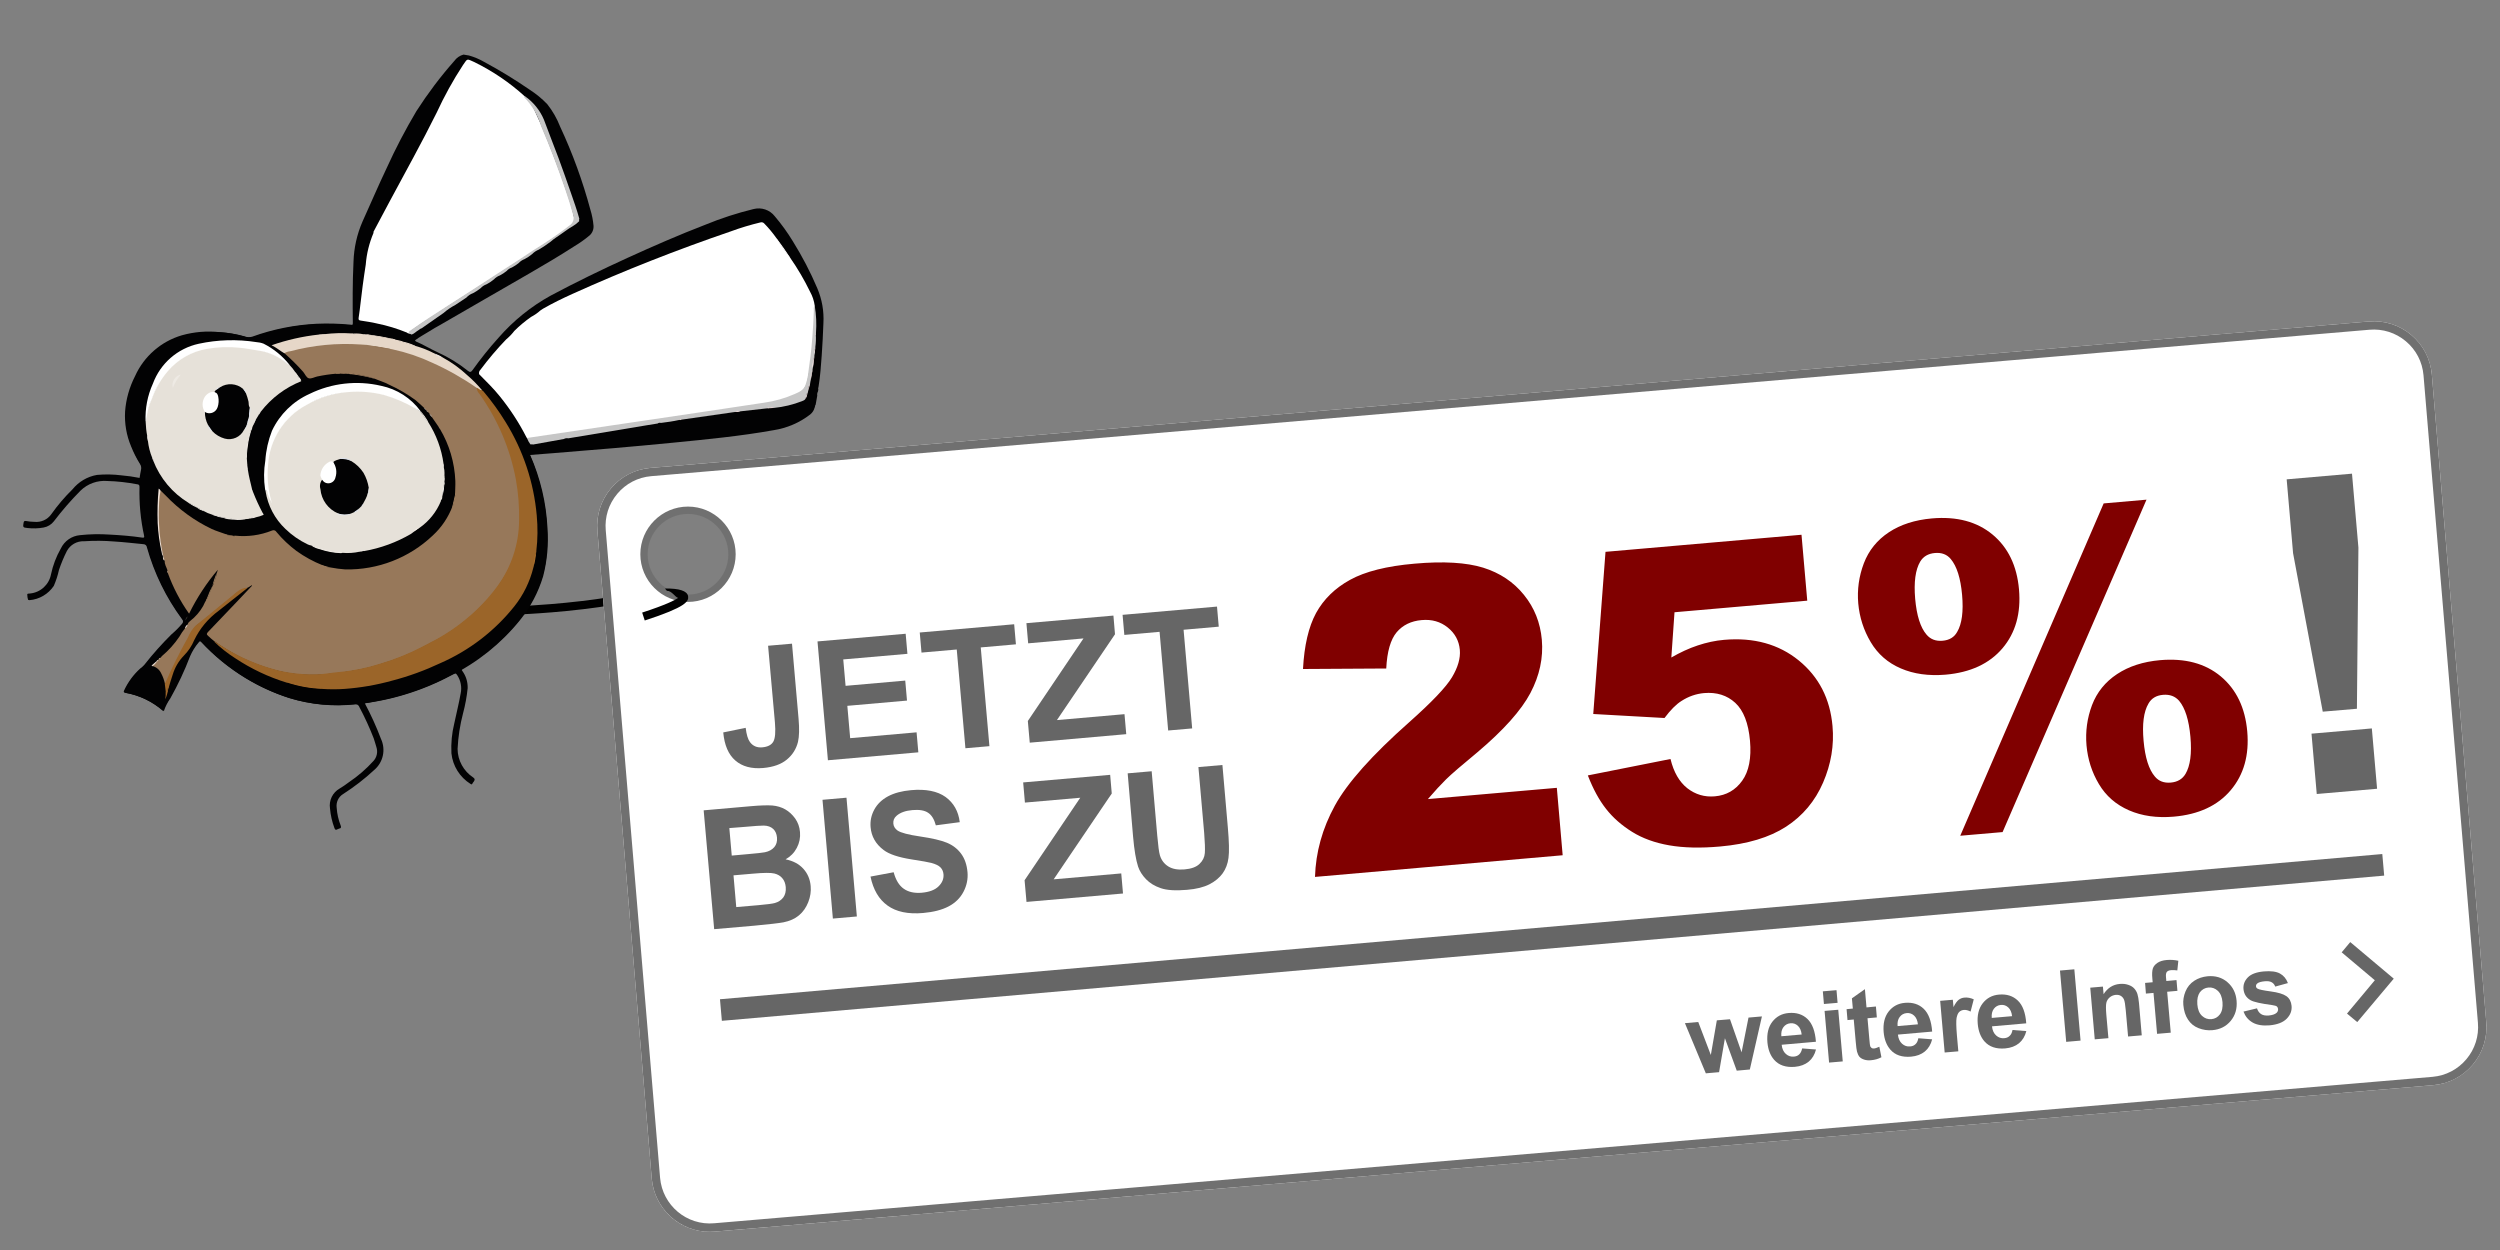 <?xml version="1.0" encoding="utf-8"?>
<!-- Generator: Adobe Illustrator 25.4.1, SVG Export Plug-In . SVG Version: 6.00 Build 0)  -->
<svg version="1.1" id="Ebene_1" xmlns="http://www.w3.org/2000/svg" xmlns:xlink="http://www.w3.org/1999/xlink" x="0px" y="0px"
	 viewBox="0 0 300 150" style="enable-background:new 0 0 300 150;" xml:space="preserve">
<rect x="0" y="0" width="300" height="150" fill="#808080" stroke="none"/>
<g>
	<path d="M62.51,73.72c0.01,0,6-0.23,11.63-1.22c1.13-0.2,2.25-0.43,3.3-0.69l-0.24-0.97c-1.02,0.26-2.12,0.48-3.23,0.68
		c-2.77,0.49-5.65,0.79-7.83,0.97c-1.09,0.09-2.01,0.15-2.65,0.19c-0.64,0.04-1.01,0.05-1.01,0.05L62.51,73.72L62.51,73.72z"/>
	<path style="fill:#FFFFFF;" d="M298.35,122.64l-6.53-77.7c-0.34-3.85-3.73-6.7-7.58-6.36L78.05,56.15
		c-3.85,0.34-6.7,3.73-6.36,7.58l6.52,77.7c0.34,3.85,3.73,6.7,7.58,6.36l206.19-17.57C295.84,129.88,298.69,126.49,298.35,122.64z
		 M82.58,71.89c-2.97,0-5.38-2.41-5.38-5.38c0-2.97,2.41-5.38,5.38-5.38s5.38,2.41,5.38,5.38C87.96,69.48,85.55,71.89,82.58,71.89z"
		/>
	<path style="fill:#707070;" d="M85.18,147.82c-3.59,0-6.65-2.75-6.97-6.39l-6.52-77.7c-0.16-1.86,0.41-3.68,1.61-5.11
		c1.2-1.43,2.89-2.31,4.75-2.47l206.19-17.57c1.86-0.16,3.68,0.41,5.11,1.61c1.43,1.2,2.31,2.89,2.47,4.75l6.53,77.7
		c0.16,1.86-0.41,3.68-1.61,5.11c-1.2,1.43-2.89,2.31-4.75,2.47L85.8,147.79C85.59,147.81,85.38,147.82,85.18,147.82z M78.14,57.14
		c-1.6,0.14-3.04,0.89-4.07,2.12c-1.03,1.23-1.52,2.78-1.38,4.38l6.52,77.7c0.29,3.3,3.2,5.75,6.5,5.45l206.19-17.57
		c1.6-0.14,3.04-0.89,4.07-2.12c1.03-1.23,1.52-2.78,1.38-4.38l-6.53-77.7c-0.14-1.6-0.89-3.04-2.12-4.07
		c-1.23-1.03-2.78-1.52-4.38-1.38L78.14,57.14z"/>
	<polygon style="fill:#666666;" points="204.7,128.8 202.19,122.78 203.79,122.64 205.3,126.6 206.02,122.44 207.6,122.31 
		208.99,126.28 209.82,122.11 211.43,121.97 209.98,128.34 208.41,128.48 206.99,124.59 206.29,128.66 	"/>
	<path style="fill:#666666;" d="M216.26,125.81l1.66,0.13c-0.16,0.62-0.45,1.1-0.88,1.46c-0.43,0.35-0.98,0.56-1.66,0.62
		c-1.08,0.09-1.91-0.19-2.49-0.85c-0.46-0.53-0.72-1.22-0.8-2.08c-0.09-1.03,0.11-1.86,0.59-2.48c0.49-0.63,1.14-0.98,1.96-1.05
		c0.92-0.08,1.68,0.16,2.26,0.72s0.92,1.47,1.01,2.73l-4.11,0.36c0.05,0.49,0.22,0.85,0.5,1.1c0.28,0.25,0.6,0.36,0.98,0.32
		c0.26-0.02,0.47-0.11,0.63-0.27C216.08,126.36,216.19,126.13,216.26,125.81z M216.2,124.14c-0.05-0.47-0.21-0.82-0.46-1.05
		c-0.25-0.23-0.55-0.33-0.88-0.3c-0.36,0.03-0.64,0.19-0.85,0.47s-0.29,0.64-0.25,1.09L216.2,124.14z"/>
	<path style="fill:#666666;" d="M218.87,120.48l-0.13-1.52l1.64-0.14l0.13,1.52L218.87,120.48z M219.49,127.51l-0.54-6.2l1.64-0.14
		l0.54,6.2L219.49,127.51z"/>
	<path style="fill:#666666;" d="M225.11,120.78l0.11,1.31l-1.12,0.1l0.22,2.5c0.04,0.5,0.08,0.8,0.11,0.88l0.16,0.19
		c0.08,0.05,0.18,0.07,0.29,0.06c0.15-0.01,0.37-0.09,0.64-0.21l0.25,1.26c-0.37,0.2-0.79,0.32-1.27,0.36
		c-0.3,0.03-0.57,0-0.81-0.08s-0.43-0.19-0.56-0.34c-0.12-0.15-0.22-0.36-0.29-0.62c-0.05-0.19-0.1-0.57-0.15-1.15l-0.24-2.7
		l-0.75,0.07l-0.11-1.31l0.75-0.07l-0.11-1.23l1.56-1.1l0.19,2.19L225.11,120.78z"/>
	<path style="fill:#666666;" d="M230.2,124.59l1.66,0.13c-0.16,0.62-0.45,1.1-0.88,1.46c-0.43,0.35-0.98,0.56-1.66,0.62
		c-1.08,0.09-1.91-0.19-2.48-0.85c-0.46-0.53-0.72-1.22-0.8-2.08c-0.09-1.03,0.11-1.86,0.59-2.48c0.49-0.63,1.14-0.98,1.96-1.05
		c0.92-0.08,1.68,0.16,2.26,0.72s0.92,1.47,1.01,2.73l-4.11,0.36c0.05,0.48,0.22,0.85,0.5,1.1s0.6,0.36,0.98,0.32
		c0.26-0.02,0.47-0.11,0.63-0.27C230.03,125.15,230.14,124.91,230.2,124.59z M230.15,122.92c-0.05-0.47-0.21-0.82-0.46-1.05
		s-0.55-0.33-0.88-0.3c-0.36,0.03-0.64,0.19-0.85,0.47s-0.29,0.64-0.25,1.09L230.15,122.92z"/>
	<path style="fill:#666666;" d="M235,126.16l-1.64,0.14l-0.54-6.2l1.52-0.13l0.08,0.88c0.22-0.44,0.43-0.73,0.63-0.88
		c0.2-0.15,0.43-0.24,0.69-0.26c0.37-0.03,0.74,0.04,1.11,0.21l-0.38,1.47c-0.29-0.15-0.56-0.22-0.79-0.2
		c-0.23,0.02-0.42,0.1-0.57,0.24c-0.15,0.14-0.25,0.38-0.32,0.72c-0.06,0.34-0.05,1.04,0.04,2.09L235,126.16z"/>
	<path style="fill:#666666;" d="M241.5,123.6l1.66,0.13c-0.16,0.62-0.45,1.1-0.88,1.46c-0.43,0.35-0.98,0.56-1.66,0.62
		c-1.08,0.09-1.91-0.19-2.49-0.85c-0.46-0.53-0.72-1.22-0.8-2.08c-0.09-1.03,0.11-1.86,0.59-2.48c0.49-0.63,1.14-0.98,1.96-1.05
		c0.92-0.08,1.68,0.16,2.26,0.72c0.59,0.56,0.92,1.47,1.01,2.73l-4.11,0.36c0.05,0.49,0.22,0.85,0.5,1.1
		c0.28,0.25,0.6,0.36,0.98,0.32c0.26-0.02,0.47-0.11,0.63-0.27C241.33,124.16,241.44,123.92,241.5,123.6z M241.45,121.94
		c-0.05-0.47-0.21-0.82-0.46-1.05s-0.55-0.33-0.88-0.3c-0.36,0.03-0.64,0.19-0.85,0.47s-0.29,0.64-0.25,1.09L241.45,121.94z"/>
	
		<rect x="247.63" y="116.37" transform="matrix(0.996 -0.087 0.087 0.996 -9.567 22.106)" style="fill:#666666;" width="1.73" height="8.59"/>
	<path style="fill:#666666;" d="M257.01,124.24l-1.64,0.14l-0.28-3.16c-0.06-0.67-0.13-1.1-0.22-1.29
		c-0.09-0.19-0.21-0.33-0.38-0.43c-0.17-0.1-0.36-0.13-0.58-0.12c-0.28,0.03-0.53,0.12-0.74,0.3c-0.21,0.18-0.35,0.39-0.41,0.66
		s-0.06,0.74,0,1.43l0.25,2.81l-1.64,0.14l-0.54-6.2l1.52-0.13l0.08,0.91c0.48-0.75,1.13-1.16,1.95-1.23c0.36-0.03,0.7,0,1.01,0.11
		c0.31,0.1,0.55,0.25,0.72,0.44c0.17,0.19,0.3,0.41,0.38,0.66c0.08,0.25,0.14,0.62,0.19,1.1L257.01,124.24z"/>
	<path style="fill:#666666;" d="M257.41,117.95l0.91-0.08l-0.04-0.47c-0.05-0.52-0.02-0.91,0.06-1.18c0.09-0.27,0.28-0.49,0.56-0.68
		s0.65-0.3,1.11-0.34c0.47-0.04,0.93-0.01,1.39,0.09l-0.12,1.16c-0.27-0.04-0.52-0.05-0.76-0.03c-0.24,0.02-0.4,0.09-0.5,0.21
		s-0.13,0.34-0.1,0.65l0.04,0.44l1.22-0.11l0.11,1.29l-1.23,0.11l0.43,4.91l-1.64,0.14l-0.43-4.91l-0.91,0.08L257.41,117.95z"/>
	<path style="fill:#666666;" d="M262,120.59c-0.05-0.54,0.04-1.08,0.26-1.62c0.22-0.53,0.57-0.96,1.04-1.27
		c0.47-0.31,1.01-0.49,1.61-0.55c0.94-0.08,1.73,0.15,2.38,0.71c0.65,0.56,1.02,1.3,1.1,2.23c0.08,0.94-0.15,1.74-0.7,2.41
		s-1.29,1.04-2.2,1.12c-0.57,0.05-1.12-0.03-1.66-0.24c-0.54-0.21-0.96-0.55-1.27-1.03C262.25,121.89,262.06,121.3,262,120.59z
		 M263.68,120.53c0.05,0.62,0.24,1.07,0.56,1.37c0.32,0.3,0.69,0.43,1.12,0.4c0.43-0.04,0.77-0.23,1.03-0.58
		c0.26-0.35,0.36-0.84,0.31-1.46c-0.05-0.61-0.24-1.06-0.56-1.36c-0.32-0.3-0.69-0.43-1.12-0.4c-0.43,0.04-0.77,0.23-1.04,0.58
		C263.74,119.43,263.63,119.91,263.68,120.53z"/>
	<path style="fill:#666666;" d="M269.22,121.39l1.62-0.39c0.1,0.31,0.26,0.54,0.49,0.69c0.23,0.15,0.54,0.2,0.92,0.17
		c0.42-0.04,0.74-0.14,0.94-0.32c0.13-0.12,0.19-0.27,0.18-0.46c-0.01-0.12-0.06-0.22-0.14-0.3c-0.09-0.07-0.28-0.13-0.57-0.17
		c-1.35-0.18-2.21-0.37-2.58-0.58c-0.52-0.29-0.8-0.74-0.86-1.33c-0.05-0.54,0.13-1.01,0.52-1.41c0.39-0.4,1.03-0.64,1.92-0.72
		c0.85-0.07,1.49,0.01,1.93,0.25c0.44,0.24,0.76,0.62,0.96,1.15l-1.52,0.42c-0.09-0.24-0.23-0.41-0.43-0.52
		c-0.2-0.11-0.46-0.15-0.81-0.12c-0.43,0.04-0.74,0.12-0.91,0.26c-0.12,0.1-0.17,0.21-0.16,0.35c0.01,0.12,0.07,0.21,0.19,0.28
		c0.16,0.1,0.68,0.21,1.57,0.33c0.89,0.12,1.52,0.31,1.89,0.57c0.37,0.26,0.57,0.65,0.62,1.17c0.05,0.57-0.14,1.08-0.58,1.53
		c-0.44,0.45-1.12,0.71-2.05,0.8c-0.84,0.07-1.53-0.04-2.05-0.34C269.79,122.4,269.43,121.96,269.22,121.39z"/>
	<polygon style="fill:#666666;" points="281.64,121.63 284.98,117.63 281,114.28 282.03,113.05 287.25,117.44 282.87,122.65 	"/>
	<path style="fill:#707070;" d="M82.56,72.23c-3.15,0-5.72-2.57-5.72-5.72c0-3.15,2.57-5.72,5.72-5.72c3.15,0,5.72,2.57,5.72,5.72
		C88.28,69.66,85.71,72.23,82.56,72.23z M82.56,61.67c-2.67,0-4.84,2.17-4.84,4.84c0,2.67,2.17,4.84,4.84,4.84s4.84-2.17,4.84-4.84
		C87.4,63.84,85.22,61.67,82.56,61.67z"/>
	<path style="fill:#020203;" d="M63.24,73.42c-0.15-0.13-0.05-0.19,0.01-0.3c0.6-0.96,1.12-1.97,1.53-3.02
		c0.48-1.29,0.76-2.64,0.84-4.02c0.12-1.92,0.01-3.85-0.33-5.75c-0.35-1.97-0.93-3.89-1.71-5.73c0.95-0.07,1.87-0.14,2.8-0.22
		c4.78-0.38,9.55-0.78,14.32-1.25c4.06-0.4,8.13-0.79,12.15-1.51c1.59-0.25,3.09-0.89,4.37-1.88c0.26-0.21,0.45-0.49,0.53-0.81
		c0.08-0.11,0.02-0.27,0.13-0.37l0.19-1.08c-0.03-0.17,0-0.35,0.09-0.51l0.04-0.22c-0.06-0.13,0.02-0.25,0.03-0.37
		c0.2-1.25,0.29-2.51,0.38-3.77c0.09-1.26,0.15-2.55,0.2-3.83c0.08-1.43-0.17-2.86-0.73-4.18c-0.83-1.96-1.82-3.85-2.94-5.65
		c-0.64-1.05-1.36-2.05-2.16-2.99c-0.6-0.78-1.61-1.12-2.57-0.87c-1.96,0.48-3.88,1.1-5.75,1.87c-3.17,1.22-6.28,2.58-9.37,3.99
		c-3.11,1.42-6.18,2.91-9.2,4.52c-2.36,1.3-4.48,3.01-6.25,5.04c-1.12,1.24-2.17,2.55-3.14,3.91c-0.18,0.25-0.31,0.27-0.55,0.08
		c-1.11-0.89-2.34-1.64-3.64-2.23c-0.88-0.4-1.71-0.92-2.61-1.3l-0.1-0.13c0.55-0.41,1.15-0.73,1.73-1.09
		c0.41-0.26,0.83-0.51,1.26-0.74c3.54-2.07,7.12-4.09,10.67-6.16c1.83-1.06,3.65-2.13,5.43-3.28c0.65-0.39,1.28-0.83,1.86-1.32
		c0.34-0.3,0.51-0.74,0.47-1.19c-0.06-0.64-0.18-1.27-0.37-1.88c-0.92-3.42-2.13-6.76-3.63-9.97c-0.38-0.98-0.9-1.89-1.55-2.71
		c-0.63-0.66-1.34-1.24-2.1-1.73c-1.76-1.21-3.59-2.33-5.47-3.34c-0.57-0.33-1.18-0.59-1.82-0.77l-0.66-0.11
		c-0.45,0.12-0.84,0.39-1.11,0.77c-1.67,1.89-3.19,3.91-4.55,6.03c-1.31,2.21-2.5,4.48-3.56,6.82c-1.01,2.12-1.93,4.28-2.9,6.42
		c-0.67,1.53-1.03,3.17-1.08,4.83c-0.12,2.46-0.11,4.92-0.08,7.38c0,0.25-0.14,0.17-0.27,0.16c-1.35-0.13-2.71-0.17-4.06-0.11
		c-2.64,0.13-5.25,0.65-7.74,1.55c-0.3,0.09-0.63,0.08-0.93-0.04c-0.97-0.27-1.97-0.44-2.97-0.5c-1.52-0.17-3.06-0.04-4.53,0.37
		c-2.5,0.73-4.56,2.52-5.63,4.9c-0.68,1.32-1.09,2.77-1.2,4.25c-0.08,1.43,0.16,2.86,0.72,4.18c0.29,0.73,0.64,1.43,1.06,2.1
		c0.15,0.21,0.19,0.48,0.13,0.73c-0.07,0.31-0.11,0.62-0.17,0.96c-0.72-0.14-1.46-0.25-2.19-0.31c-0.97-0.12-1.95-0.14-2.92-0.05
		c-1.16,0.2-2.2,0.82-2.94,1.73c-0.93,0.91-1.78,1.91-2.54,2.98c-0.46,0.66-1.25,1.01-2.05,0.92c-0.33,0-0.66-0.04-0.99-0.1
		c-0.2-0.03-0.25,0.03-0.29,0.21c-0.09,0.53-0.08,0.58,0.45,0.63c0.66,0.08,1.32,0.06,1.97-0.06c0.48-0.09,0.92-0.36,1.22-0.75
		c0.98-1.29,2.05-2.52,3.19-3.67c0.86-0.84,2.04-1.26,3.23-1.16c1.19,0.03,2.38,0.17,3.55,0.39c0.19,0.03,0.3,0.05,0.3,0.32
		c-0.05,1.96,0.13,3.92,0.55,5.84c0.06,0.25-0.04,0.27-0.24,0.24c-1.29-0.19-2.58-0.29-3.88-0.36c-1.19-0.08-2.39-0.06-3.58,0.07
		c-0.99,0.09-1.86,0.7-2.29,1.6c-0.55,0.97-0.95,2.01-1.18,3.1c-0.23,1.24-1.26,2.18-2.52,2.3c-0.12,0.03-0.32-0.03-0.33,0.12
		c0,0.22,0.04,0.43,0.1,0.64l0.16,0.04c1.19-0.09,2.27-0.73,2.93-1.72c0.26-0.61,0.47-1.23,0.61-1.88c0.26-0.79,0.58-1.55,0.95-2.29
		c0.41-0.76,1.21-1.22,2.08-1.18c1.21-0.08,2.42-0.07,3.62,0.03c1.16,0.07,2.32,0.21,3.48,0.32c0.22,0,0.41,0.16,0.43,0.38
		c0.87,3.11,2.3,6.04,4.22,8.63c0.15,0.14,0.15,0.38,0.01,0.53l-0.02,0.02c-0.39,0.46-0.81,0.88-1.27,1.27
		c-1.16,1.15-2.25,2.37-3.26,3.66c-0.15,0.16-0.31,0.31-0.49,0.44c-0.82,0.74-1.47,1.63-1.93,2.63c-0.07,0.13-0.06,0.23,0.12,0.26
		c1.68,0.3,3.24,1.05,4.53,2.17c0.35-0.81,0.83-1.51,1.22-2.26c0.74-1.4,1.4-2.84,1.97-4.32c0.27-0.62,0.63-1.19,1.07-1.69
		c0.14-0.18,0.21-0.12,0.33,0.01c1.56,1.68,3.35,3.14,5.31,4.33c1.65,1,3.42,1.81,5.26,2.4c2.52,0.77,5.18,1.02,7.8,0.75
		c0.26-0.07,0.53,0.07,0.62,0.33c0.65,1.22,1.23,2.48,1.73,3.77c0.12,0.35,0.21,0.7,0.32,1.05c0.19,0.58,0.05,1.22-0.36,1.66
		c-0.87,0.96-1.85,1.81-2.92,2.53c-0.36,0.28-0.74,0.53-1.13,0.77c-0.85,0.48-1.31,1.43-1.16,2.4c0.07,0.8,0.25,1.59,0.53,2.34
		c0.07,0.22,0.17,0.27,0.37,0.15l0.2-0.08c0.24-0.04,0.26-0.15,0.18-0.37c-0.27-0.68-0.43-1.4-0.48-2.13
		c-0.09-0.66,0.21-1.31,0.78-1.65c1.32-0.85,2.57-1.81,3.72-2.88c1.09-0.92,1.42-2.46,0.81-3.75c-0.55-1.46-1.2-2.88-1.93-4.25
		c0.77-0.15,1.54-0.28,2.29-0.44c2.88-0.62,5.66-1.65,8.25-3.06c0.27-0.14,0.38-0.15,0.56,0.14c0.41,0.64,0.56,1.42,0.4,2.17
		c-0.21,1.21-0.52,2.4-0.77,3.61c-0.29,1.17-0.4,2.37-0.34,3.58c0.16,1.51,1,2.86,2.29,3.67c0.1,0.07,0.16,0.09,0.22-0.03
		c0.05-0.1,0.12-0.19,0.19-0.27C57,93.55,57,93.46,56.79,93.3c-1.16-0.76-1.87-2.05-1.88-3.43c0.07-1.45,0.29-2.88,0.66-4.29
		c0.26-0.98,0.45-1.99,0.55-3c0.02-0.74-0.2-1.47-0.64-2.06c-0.12-0.18-0.1-0.24,0.08-0.35c2.33-1.35,4.42-3.07,6.2-5.09
		c0.26-0.29,0.51-0.6,0.73-0.91c0.15-0.21,0.31-0.6,0.45-0.45"/>
	<path style="fill:#020203;" d="M19.66,85.34c0.18-0.55,0.45-1.07,0.78-1.54c0.91-1.62,1.71-3.31,2.37-5.05
		c0.26-0.6,0.61-1.17,1.04-1.67c0.14-0.19,0.23-0.17,0.38-0.01c1.34,1.45,2.86,2.73,4.51,3.82c1.87,1.24,3.9,2.21,6.03,2.89
		c2.58,0.79,5.29,1.04,7.97,0.73c3.96-0.39,7.81-1.55,11.33-3.42c3.22-1.59,6.05-3.86,8.31-6.65c1.27-1.57,2.22-3.36,2.8-5.3
		c0.48-1.87,0.66-3.81,0.52-5.75c-0.15-3.03-0.85-6.01-2.08-8.78c-1.45-3.36-3.57-6.39-6.23-8.91c-1.46-1.37-3.12-2.49-4.93-3.34
		c-1.4-0.66-2.77-1.36-4.21-1.91c-1.68-0.62-3.43-1.05-5.2-1.29c-4.27-0.63-8.63-0.18-12.69,1.3c-0.37,0.08-0.75,0.05-1.1-0.09
		c-2.67-0.77-5.52-0.7-8.15,0.21c-2.23,0.9-4,2.66-4.91,4.88c-0.54,1.14-0.89,2.36-1.04,3.61c-0.15,1.53,0.08,3.08,0.66,4.51
		c0.31,0.77,0.68,1.52,1.12,2.23c0.11,0.17,0.16,0.38,0.14,0.59c-0.02,0.34-0.05,0.69-0.1,1.03c-0.22,1.38-0.22,2.78-0.02,4.16
		c0.37,3.68,1.55,7.23,3.44,10.4c0.48,0.83,1.01,1.63,1.58,2.4c0.12,0.11,0.12,0.3,0.01,0.42l-0.02,0.02
		c-0.5,0.57-1.03,1.11-1.6,1.61c-1.05,1.07-2.04,2.2-2.97,3.38c-0.16,0.17-0.33,0.32-0.52,0.46c-0.8,0.74-1.45,1.62-1.91,2.61
		c-0.07,0.12-0.08,0.24,0.11,0.26C16.79,83.45,18.36,84.21,19.66,85.34z"/>
	<path style="fill:#97785A;" d="M51.84,50.07l0.78,1.13c0.09,0.06,0.16,0.16,0.17,0.27c1.13,1.89,1.76,4.04,1.85,6.24
		c0.02,0.57-0.03,1.15-0.04,1.72c0.1-0.06,0.05-0.18,0.09-0.23c-0.08,0.5-0.19,1-0.33,1.48l-0.01,0.02l-0.03-0.01
		c-0.5,1.36-1.32,2.59-2.39,3.57c-2.83,2.69-6.6,4.15-10.5,4.07c-0.59-0.04-1.17-0.12-1.75-0.23c-0.34,0.01-0.68-0.09-0.97-0.27
		c-1.11-0.44-2.17-1.02-3.14-1.72c-0.88-0.66-1.69-1.42-2.39-2.27c-0.11-0.2-0.35-0.27-0.55-0.17c-1.4,0.56-2.92,0.77-4.43,0.61
		l-0.14,0.02l0.15,0.07c-0.33-0.06-0.66-0.11-0.98-0.17l-0.02-0.02l0.02-0.03c-0.6-0.23-1.23-0.4-1.82-0.67
		c-2.07-0.99-3.94-2.35-5.52-4.01c-0.2-0.2-0.4-0.39-0.6-0.59c-0.23,0.18-0.18,0.45-0.2,0.68c-0.21,2.24-0.09,4.5,0.37,6.7
		c0.02,0.11,0.06,0.21,0.09,0.32c0.08,0.23,0.05,0.49,0.22,0.69c-0.05,0.44,0.21,0.79,0.33,1.17c0.03,0.1,0.04,0.2,0.03,0.3
		c0.63,1.74,1.49,3.39,2.56,4.9c0.93-1.89,2.09-3.67,3.45-5.27c-0.03,0.1-0.06,0.2-0.09,0.3c-0.07,0.4-0.19,0.79-0.36,1.16
		c-0.02,0.17-0.07,0.32-0.17,0.46l0-0.01c-0.18,0.51-0.42,1-0.61,1.51l-0.13,0.15c-0.14,0.26-0.29,0.51-0.4,0.78
		c-0.39,0.69-0.92,1.3-1.55,1.79c-0.12,0.12-0.28,0.21-0.29,0.4c-0.1,0.17-0.21,0.33-0.33,0.48c-0.26,0.32-0.49,0.66-0.69,1.02
		c-0.59,0.87-1.3,1.66-2.1,2.33l-0.13,0.17c-0.06,0.08-0.14,0.14-0.24,0.18l-0.04,0.06c-0.02,0.12-0.16,0.13-0.21,0.22
		c-0.15,0.21-0.39,0.33-0.52,0.55c0.47,0.12,0.86,0.44,1.06,0.88c0.2,0.38,0.35,0.78,0.44,1.2c0.19,0.02,0.21-0.15,0.26-0.26
		c0.91-2.08,1.98-4.08,3.07-6.08c0.29-0.41,0.65-0.77,1.07-1.04c1.42-1.17,2.86-2.31,4.26-3.5c0.41-0.27,0.85-0.48,1.32-0.61
		l0.45-0.28l0.04,0.05c-0.57,0.6-1.13,1.21-1.71,1.81c-1.19,1.25-2.37,2.49-3.56,3.73c-0.18,0.19-0.23,0.31,0,0.49
		c0.22,0.21,0.45,0.42,0.69,0.6c2.12,1.56,4.52,2.72,7.06,3.42c2.3,0.66,4.71,0.83,7.07,0.5c1.41-0.13,2.8-0.35,4.18-0.66
		c2.02-0.5,3.98-1.19,5.87-2.05c0.6-0.28,1.17-0.63,1.76-0.93c1.06-0.51,2.08-1.11,3.03-1.8c1.61-1.13,3.06-2.47,4.33-3.97
		c1.01-1.22,1.85-2.58,2.48-4.03c0.56-1.38,0.88-2.85,0.93-4.33c0.16-2.8-0.18-5.61-1.02-8.3c-0.78-2.59-1.97-5.04-3.52-7.26
		c-0.23-0.33-0.44-0.67-0.62-1.03c-0.05-0.1-0.14-0.18-0.24-0.22c-1.13-0.75-2.31-1.45-3.52-2.07c-1.57-0.81-3.21-1.48-4.9-2
		c-0.46-0.17-0.94-0.29-1.43-0.33c-0.78-0.08-1.55-0.21-2.31-0.41c-0.73-0.16-1.48-0.25-2.22-0.25c-2.74-0.12-5.48,0.2-8.12,0.93
		c-0.15,0.04-0.33,0.04-0.36,0.26c0.8,0.7,1.56,1.45,2.26,2.24c0.23,0.27,0.37,0.7,0.69,0.78c0.29,0.07,0.65-0.14,0.99-0.22
		c0.76-0.16,1.54-0.28,2.32-0.34c0.16-0.08,0.34-0.08,0.5,0c0.25,0.03,0.51,0.03,0.76,0l-0.06-0.07l0.04,0.02l0.22,0.07
		c0.17,0.06,0.36,0.07,0.54,0.04c-0.08-0.07-0.18-0.1-0.29-0.09c0.95,0.12,1.88,0.32,2.79,0.6c0.59,0.26,1.22,0.43,1.79,0.74
		c1.12,0.51,2.19,1.13,3.19,1.86c0.35,0.3,0.7,0.62,1.04,0.94c0.1,0.05,0.17,0.14,0.21,0.24l0.02,0.02l0.03,0
		c0.1,0.05,0.17,0.14,0.21,0.24l0.17,0.2C51.65,49.76,51.77,49.9,51.84,50.07z"/>
	<path style="fill:#E6E1D9;" d="M53.35,57.18l-0.02-0.24l-0.05,0.08l-0.01,0.05c0-0.11,0.03-0.23,0.07-0.33
		c0-0.22-0.02-0.43-0.08-0.64c-0.08-0.13-0.09-0.29-0.03-0.42c-0.24-1.8-0.88-3.53-1.86-5.05c-0.38-0.38-0.6-0.88-0.96-1.28
		c-0.86-0.68-1.83-1.21-2.87-1.55c-3.19-1.29-6.77-1.19-9.88,0.26c-2.2,0.9-3.96,2.63-4.91,4.81c-0.65,1.62-0.9,3.39-0.71,5.13
		c0.05,0.7,0.19,1.39,0.43,2.05l0.07,0.11l0.02,0.05l-0.03-0.06c-0.18-0.36-0.25-0.77-0.4-1.14c-0.05-0.12-0.11-0.35-0.26-0.06
		c0.27,1.73,1.11,3.32,2.38,4.52c0.78,0.76,1.68,1.38,2.66,1.85c0.14,0.07,0.29,0.12,0.45,0.14c0.89,0.39,1.84,0.66,2.8,0.8
		c0.31,0.05,0.63,0.04,0.95,0.08c0.69,0.06,1.39,0.01,2.06-0.14l0.04-0.04c0.16,0,0.32-0.08,0.48-0.03c1.99-0.35,3.9-1.05,5.64-2.07
		l0.23-0.17c0.22-0.22,0.48-0.4,0.77-0.54c1.15-0.8,2.05-1.92,2.58-3.22c-0.01-0.11,0-0.23,0.05-0.34l0.01,0.01l-0.03,0.02
		l0.01,0.18c0.09-0.1,0.13-0.23,0.12-0.36c0.01-0.4,0.13-0.8,0.18-1.2C53.3,58.01,53.25,57.58,53.35,57.18z"/>
	<path style="fill:#E6E1D9;" d="M30.27,51.3c0.04-0.09,0.08-0.19,0.12-0.28c0.02-0.23,0.12-0.44,0.28-0.61l0.38-0.63
		c0.01-0.16,0.11-0.3,0.25-0.38c1.26-1.63,2.93-2.89,4.84-3.65c-0.1-0.19-0.22-0.37-0.35-0.53c-0.14-0.18-0.26-0.37-0.36-0.57
		c-0.2-0.31-0.43-0.59-0.68-0.85c-0.44-0.37-0.89-0.72-1.37-1.03c-0.65-0.35-1.35-0.59-2.07-0.73c-0.68-0.17-1.37-0.29-2.07-0.37
		c-1.18-0.14-2.38-0.16-3.56-0.04c-3.01,0.26-5.65,2.11-6.93,4.84c-0.51,1.02-0.91,2.09-1.19,3.2c-0.08,0.31,0.04,0.64-0.08,0.95
		c0.02,0.57,0.08,1.15,0.19,1.71c0.08,0.18,0.11,0.39,0.08,0.58c0.08,0.7,0.25,1.39,0.52,2.04c0.1,0.07,0.14,0.2,0.11,0.31
		c0.82,2.12,2.31,3.91,4.26,5.09c0.38,0.15,0.74,0.35,1.07,0.6l0-0.01c0.27,0.1,0.53,0.24,0.77,0.4c0.29,0.17,0.59,0.3,0.91,0.39
		c0.38,0.08,0.75,0.18,1.11,0.31c0.29,0.07,0.59,0.09,0.87,0.18c-0.14-0.07-0.29-0.09-0.44-0.05c0.27,0.12,0.56,0.17,0.86,0.15
		l-0.16-0.07c0.16,0.01,0.32,0.03,0.47,0.06c0.46,0.03,0.92-0.07,1.38-0.02c0.21,0.01,0.42-0.03,0.62-0.1
		c0.19-0.11,0.4-0.15,0.62-0.12c0.31-0.06,0.6-0.15,0.89-0.28c-0.03-0.1-0.11-0.17-0.11-0.28c-0.43-0.81-0.81-1.64-1.14-2.49
		c-0.12-0.13-0.17-0.3-0.15-0.47c-0.16-0.7-0.35-1.39-0.45-2.1c-0.1-0.24-0.13-0.51-0.09-0.76L29.62,55
		c-0.05-0.85,0.03-1.7,0.25-2.53c0.03-0.2,0.08-0.41,0.16-0.6C30.07,51.67,30.15,51.48,30.27,51.3z"/>
	<path style="fill:#9B6529;" d="M57.19,46.54c0.03,0.28,0.16,0.54,0.36,0.75c2.18,3.07,3.67,6.57,4.36,10.28
		c0.29,1.61,0.41,3.25,0.38,4.89c-0.02,2.87-0.95,5.65-2.66,7.95c-1.05,1.42-2.27,2.7-3.63,3.82c-1.11,0.93-2.31,1.75-3.57,2.45
		c-0.58,0.32-1.19,0.61-1.78,0.93c-1.6,0.84-3.27,1.51-5,2.02c-1.61,0.52-3.28,0.86-4.96,1.01c-0.84,0.07-1.67,0.25-2.52,0.27
		c-1.53,0.06-3.06-0.08-4.56-0.41c-1.76-0.43-3.46-1.06-5.08-1.88c-0.92-0.47-1.79-1.01-2.66-1.57l-0.23-0.11
		c0.79,0.77,1.66,1.46,2.59,2.05c1.91,1.27,4,2.26,6.19,2.93l0.11,0.02c0.39,0.04,0.77,0.13,1.14,0.26c0.89,0.21,1.8,0.35,2.71,0.4
		c0.1,0,0.2,0.02,0.28,0.07c0.89,0.06,1.79,0.06,2.68,0c1.93-0.14,3.84-0.47,5.71-0.99c2-0.52,3.94-1.23,5.81-2.11
		c3.47-1.52,6.51-3.86,8.87-6.82c1.08-1.36,1.85-2.94,2.27-4.62c0.15-0.67,0.18-1.36,0.36-2.02c0.17-1.41,0.18-2.84,0.05-4.25
		c-0.35-3.96-1.62-7.79-3.71-11.17c-0.8-1.31-1.7-2.56-2.69-3.73l-0.17-0.14C57.61,46.71,57.48,46.44,57.19,46.54z"/>
	<path style="fill:#E6D7C8;" d="M57.2,46.54c0.23,0.03,0.37,0.3,0.63,0.27c-0.53-0.64-1.11-1.23-1.74-1.77
		c-0.88-0.82-1.85-1.53-2.91-2.11c-0.33-0.13-0.65-0.27-0.97-0.44l-0.18-0.04l0.13-0.02c-0.74-0.39-1.52-0.7-2.32-0.92
		c-1-0.33-2.02-0.62-3.04-0.88c-0.78-0.14-1.57-0.28-2.35-0.42c-0.32,0.01-0.64-0.03-0.95-0.12c-0.35-0.07-0.71-0.09-1.07-0.06
		l0.12,0.07c-0.13,0-0.26-0.03-0.38-0.09c-1.08-0.07-2.17-0.04-3.25,0.09c-0.21,0.1-0.45,0.11-0.67,0.05
		c-1.93,0.21-3.83,0.64-5.66,1.28c0.58,0.28,1.02,0.67,1.52,0.96c0.22-0.13,0.47-0.22,0.72-0.24c2.76-0.73,5.62-1.01,8.46-0.81
		c0.49,0.01,0.98,0.06,1.46,0.17c0.79,0.18,1.58,0.32,2.39,0.42c1.62,0.35,3.19,0.88,4.69,1.58C53.71,44.35,55.5,45.36,57.2,46.54z"
		/>
	<path style="fill:#FFFFFF;" d="M31.87,58.92c0.15-0.15,0.16,0,0.19,0.09c0.1,0.41,0.26,0.8,0.48,1.16l0.03-0.05l-0.02-0.03
		c-0.39-1.39-0.52-2.85-0.38-4.29c0.18-3.05,1.94-5.79,4.64-7.22c1.52-0.88,3.23-1.41,4.98-1.53c1.46-0.13,2.94,0,4.36,0.37
		c1.27,0.37,2.49,0.9,3.63,1.56c0.24,0.13,0.46,0.28,0.68,0.43l0.03-0.04l-0.02-0.03c-1.14-1.56-2.83-2.65-4.73-3.04
		c-2.88-0.68-5.92-0.34-8.58,0.96c-1.99,0.89-3.59,2.46-4.52,4.43c-0.45,1.15-0.72,2.35-0.8,3.58c-0.19,1.14-0.2,2.3-0.03,3.44
		L31.87,58.92z"/>
	<path style="fill:#FFFFFF;" d="M17.47,50.61l0.09-0.19c0.08-0.91,0.32-1.8,0.7-2.64c0.43-1.19,1.07-2.29,1.89-3.25
		c1.2-1.4,2.85-2.34,4.66-2.66c1.3-0.23,2.63-0.28,3.94-0.14c0.76,0.07,1.5,0.22,2.25,0.34c1.33,0.19,2.57,0.77,3.57,1.67l0.18,0.05
		c-0.84-1.07-1.91-1.94-3.12-2.55c-0.29-0.11-0.59-0.17-0.89-0.19c-2.29-0.36-4.62-0.29-6.89,0.2c-2.53,0.55-4.6,2.35-5.5,4.78
		C17.7,47.47,17.4,49.03,17.47,50.61z"/>
	<path style="fill:#9B6529;" d="M29.74,70.53c-0.85-0.03-1.37,0.56-1.95,1.03c-0.84,0.67-1.66,1.36-2.49,2.04
		c-0.62,0.51-1.26,1.01-1.88,1.52c-0.37,0.4-0.67,0.87-0.87,1.38c-1,1.78-1.91,3.6-2.72,5.47l-0.06,0.04l0.12,1
		c0.06-0.01,0.15,0.19,0.19-0.01c0.04-0.17,0.07-0.33,0.08-0.44c0.01-0.1,0.07-0.06,0.02-0.06l-0.01,0.03l0.02,0.17
		c0.18-0.6,0.34-1.2,0.55-1.79c0.26-0.84,0.71-1.6,1.32-2.23c0.53-0.53,0.95-1.16,1.24-1.85c0.67-1.4,1.68-2.61,2.93-3.53
		C27.39,72.39,28.55,71.45,29.74,70.53z"/>
	<path style="fill:#F1E2D7;" d="M19.57,66.63c-0.42-1.96-0.58-3.96-0.49-5.96c0.01-0.6,0.07-1.2,0.19-1.79
		c-0.06-0.09-0.1-0.19-0.23-0.24c-0.13,1.37-0.17,2.75-0.12,4.13c0.06,1.18,0.22,2.35,0.48,3.51c0.01,0.16,0.06,0.31,0.15,0.44
		l0.04-0.05L19.57,66.63z"/>
	<path style="fill:#A2692B;" d="M38.67,82.66c-0.1-0.14-0.27-0.12-0.4-0.13c-1.09-0.08-2.17-0.27-3.23-0.57
		c-0.15-0.08-0.33-0.09-0.5-0.03C35.87,82.36,37.26,82.61,38.67,82.66z"/>
	<path style="fill:#EEE9E2;" d="M41.11,66.32c-0.19-0.17-0.42-0.06-0.63-0.09c-0.98-0.13-1.95-0.37-2.87-0.73l-0.25-0.04
		c0.3,0.22,0.64,0.37,1,0.44c0.83,0.29,1.7,0.45,2.58,0.48L41.11,66.32z"/>
	<path style="fill:#EDE8E1;" d="M29.97,51.77c-0.1,0.45-0.22,0.9-0.31,1.36c-0.12,0.56-0.09,1.14-0.15,1.71L29.61,55
		c0.02-0.66,0.09-1.32,0.2-1.97c0.07-0.4,0.16-0.79,0.28-1.17L29.97,51.77z"/>
	<path style="fill:#EBDBCD;" d="M46.84,40.67c0.37,0.17,0.77,0.28,1.17,0.33c0.56,0.17,1.13,0.34,1.69,0.53l0.13-0.03
		c-0.48-0.24-0.99-0.41-1.51-0.51c-0.12-0.08-0.28-0.05-0.4-0.13l-0.46-0.1c-0.12-0.08-0.27-0.05-0.39-0.13l-0.08-0.01L46.84,40.67z
		"/>
	<path style="fill:#A07F60;" d="M44.86,45.43l0.15,0.01c-1-0.31-2.03-0.55-3.07-0.69c0.17,0.16,0.32,0.12,0.43,0.18
		C43.21,45.04,44.04,45.21,44.86,45.43z"/>
	<path style="fill:#AD712E;" d="M64.36,66.09c-0.22,0.65-0.34,1.33-0.36,2.02C64.19,67.45,64.31,66.78,64.36,66.09z"/>
	<path style="fill:#FDECDC;" d="M46.84,40.67l0.15-0.04c-0.86-0.19-1.73-0.35-2.61-0.46l-0.03,0.02l0.02,0.04L46.84,40.67z"/>
	<path style="fill:#97795B;" d="M25.49,70.3c0.3-0.49,0.48-1.05,0.53-1.62C25.8,69.2,25.62,69.74,25.49,70.3z"/>
	<path style="fill:#97795B;" d="M24.76,71.96c0.02,0.03,0.01,0.17,0.07,0.05c0.29-0.54,0.51-1.12,0.67-1.71
		c-0.25,0.45-0.46,0.92-0.63,1.4C24.83,71.78,24.8,71.87,24.76,71.96z"/>
	<path style="fill:#9F672A;" d="M20.18,82.72c0.01-0.1,0.02-0.21,0.03-0.34c-0.19,0.2,0,0.55-0.33,0.65c0.01,0.3,0,0.59-0.05,0.89
		C20,83.54,20.12,83.13,20.18,82.72z"/>
	<path style="fill:#A48362;" d="M54.3,60.7c0,0.05,0,0.1-0.01,0.24c0.22-0.58,0.37-1.19,0.43-1.81c-0.12,0.09-0.07,0.22-0.13,0.31
		C54.5,59.86,54.4,60.28,54.3,60.7z"/>
	<path style="fill:#F3EEE7;" d="M50.48,49.33l-0.01,0.07c0.25,0.42,0.53,0.82,0.82,1.21l0.09,0C51.12,50.15,50.82,49.73,50.48,49.33
		z"/>
	<path style="fill:#E8E3DD;" d="M29.46,62.31c-0.09-0.13-0.21-0.08-0.33-0.07c-0.34,0.03-0.68,0.05-1.02,0.07l-0.03,0.04l0.02,0.03
		C28.56,62.42,29.01,62.4,29.46,62.31z"/>
	<path style="fill:#EDE5E1;" d="M52.2,42.52c0.28,0.23,0.62,0.37,0.98,0.41c-0.28-0.19-0.58-0.35-0.89-0.46L52.2,42.52z"/>
	<path style="fill:#EAE5DF;" d="M23.69,60.95c-0.28-0.31-0.66-0.53-1.07-0.6C22.96,60.58,23.32,60.78,23.69,60.95z"/>
	<path style="fill:#E9E4DE;" d="M53.35,57.18c-0.13,0.38-0.17,0.78-0.12,1.18l0.07-0.06l0.01-0.08c-0.03-0.14,0.05-0.27,0.02-0.4
		C53.37,57.6,53.38,57.39,53.35,57.18z"/>
	<path style="fill:#A58363;" d="M27.21,64.15l-0.15,0l-0.01,0.03l1.28,0.23c-0.08-0.1-0.2-0.05-0.3-0.11L27.21,64.15z"/>
	<path style="fill:#F3EDE5;" d="M50.33,63.31c-0.32,0.06-0.6,0.25-0.77,0.54C49.84,63.7,50.1,63.52,50.33,63.31z"/>
	<path style="fill:#9E7E5F;" d="M38.69,67.83l-0.1,0.05c0.33,0.18,0.7,0.25,1.07,0.22L38.69,67.83z"/>
	<path style="fill:#FFFCFA;" d="M53.3,58.29l-0.07,0.06c-0.1,0.41-0.15,0.82-0.16,1.24C53.2,59.17,53.28,58.73,53.3,58.29z"/>
	<path style="fill:#E6D9CE;" d="M18.26,79.95c0.27-0.11,0.4-0.37,0.59-0.56l-0.1-0.02c-0.16,0.14-0.32,0.28-0.48,0.42
		C18.22,79.84,18.15,79.89,18.26,79.95z"/>
	<path style="fill:#EDE7E1;" d="M26.45,62.01c-0.33-0.18-0.69-0.28-1.07-0.27c0.2,0.09,0.4,0.16,0.62,0.2
		c0.13,0.06,0.26,0.09,0.4,0.1L26.45,62.01z"/>
	<path style="fill:#EAE4DE;" d="M30.7,62.08c-0.25-0.16-0.46,0.03-0.69,0.06l0.01,0.03l0.07,0.03C30.3,62.2,30.5,62.16,30.7,62.08z"
		/>
	<path style="fill:#F0EBE5;" d="M24.46,61.35c-0.17-0.3-0.5-0.31-0.77-0.4C23.89,61.18,24.21,61.21,24.46,61.35z"/>
	<path style="fill:#EFE9E5;" d="M29.65,55.69c-0.13,0.25-0.1,0.55,0.09,0.76C29.71,56.19,29.68,55.94,29.65,55.69z"/>
	<path style="fill:#EFEAE3;" d="M30.67,50.42l-0.03-0.1c-0.13,0.22-0.33,0.41-0.25,0.7C30.51,50.83,30.6,50.63,30.67,50.42z"/>
	<path style="fill:#EFE0D2;" d="M38.25,40.14c0.25,0.17,0.5,0.04,0.75,0.01l-0.01-0.03l-0.07-0.03L38.25,40.14z"/>
	<polygon style="fill:#E6E2DD;" points="26.91,62.18 27.36,62.23 27.37,62.17 26.44,62.01 26.41,62.05 26.43,62.07 	"/>
	<path style="fill:#EBE6E1;" d="M43.7,66.09c-0.21-0.15-0.4-0.02-0.6,0.02l0.02,0.03l0.07,0.03C43.35,66.19,43.53,66.16,43.7,66.09z
		"/>
	<path style="fill:#F5F0E8;" d="M35.77,45.23c0.09,0.2,0.21,0.37,0.37,0.52c0-0.27-0.21-0.42-0.34-0.61l-0.04,0.07L35.77,45.23z"/>
	<path style="fill:#F5EFE8;" d="M35.77,45.23l0.03-0.1l-0.36-0.49C35.41,44.92,35.65,45.04,35.77,45.23z"/>
	<path style="fill:#EDDDD3;" d="M43.5,40.09c0.26,0.16,0.57,0.21,0.87,0.14c-0.15-0.08-0.31-0.11-0.48-0.09L43.5,40.09z"/>
	<path style="fill:#EBE5DE;" d="M29.97,51.77l0.12,0.1c0.01-0.2,0.19-0.36,0.18-0.57C29.99,51.35,30.16,51.67,29.97,51.77z"/>
	<path style="fill:#ECE8E2;" d="M17.73,52.9c0.15-0.21,0.01-0.41-0.01-0.61l-0.03,0l-0.03,0.02C17.65,52.51,17.68,52.71,17.73,52.9z
		"/>
	<path style="fill:#9F7F5F;" d="M40.86,44.85c-0.17-0.2-0.38-0.05-0.58-0.07l0.08,0.08L40.86,44.85z"/>
	<path style="fill:#DCCABA;" d="M19.57,66.63l-0.02,0.09c0.02,0.21-0.06,0.44,0.21,0.56C19.69,67.06,19.63,66.84,19.57,66.63z"/>
	<path style="fill:#E8D9CD;" d="M22.19,75.41c0.18-0.1,0.3-0.28,0.33-0.48C22.34,75.04,22.23,75.21,22.19,75.41z"/>
	<path style="fill:#363330;" d="M22.2,74.46c0.16-0.12,0.26-0.29,0.31-0.49C22.35,74.06,22.31,74.22,22.2,74.46z"/>
	<path style="fill:#F3EFE9;" d="M30.19,58.55c-0.1,0.15-0.05,0.35,0.1,0.45l0.05,0.02C30.29,58.87,30.24,58.71,30.19,58.55z"/>
	<path style="fill:#F4EFE9;" d="M31.3,49.4c-0.16,0.01-0.28,0.15-0.26,0.31l0.02,0.08C31.14,49.66,31.22,49.53,31.3,49.4z"/>
	<path style="fill:#B1A294;" d="M51.84,50.07c0-0.19-0.13-0.36-0.32-0.4C51.59,49.82,51.7,49.96,51.84,50.07z"/>
	<path style="fill:#F1ECE6;" d="M53.24,55.66c-0.16,0.14-0.06,0.29-0.03,0.45l0.03,0l0.03-0.02C53.26,55.94,53.25,55.8,53.24,55.66z
		"/>
	<path style="fill:#E6E2DD;" d="M28.1,62.37l0.01-0.06l-0.5-0.09c0.02,0.12,0.11,0.08,0.16,0.12L28.1,62.37z"/>
	<path style="fill:#EBDCD1;" d="M42.16,40.01c0.11,0.13,0.27,0.11,0.43,0.12c-0.03-0.1-0.12-0.07-0.16-0.1L42.16,40.01z"/>
	<path style="fill:#F6F0EA;" d="M18.37,55.26c0.09-0.15,0.07-0.26-0.11-0.31L18.37,55.26z"/>
	<path style="fill:#E6E1D9;" d="M26.43,62.07l0.01-0.06l-0.46-0.07C26.12,62.02,26.28,62.07,26.43,62.07z"/>
	<path style="fill:#9B846F;" d="M52.79,51.48c0-0.13,0.03-0.27-0.17-0.27L52.79,51.48z"/>
	<path style="fill:#FCF6F0;" d="M52.95,59.96l0.02-0.21c-0.07,0.11-0.14,0.21-0.06,0.34L52.95,59.96z"/>
	<path style="fill:#D4C6BA;" d="M18.75,79.37l0.1,0.02c0.06-0.07,0.2-0.08,0.13-0.22C18.88,79.21,18.8,79.28,18.75,79.37z"/>
	<path style="fill:#E6D7C8;" d="M43.89,40.14l0.48,0.09l0.01-0.06C44.22,40.12,44.05,40.11,43.89,40.14z"/>
	<path style="fill:#E6D7C8;" d="M47.93,40.88c0.1,0.13,0.26,0.09,0.4,0.13C48.21,40.92,48.07,40.88,47.93,40.88z"/>
	<path style="fill:#AC8967;" d="M41.83,44.87c-0.05-0.1-0.15-0.09-0.24-0.11l-0.03,0.05l0.06,0.03L41.83,44.87z"/>
	<path style="fill:#FBEDE3;" d="M52.2,42.52l0.08-0.05l-0.13-0.04l-0.18,0C52.04,42.52,52.13,42.49,52.2,42.52z"/>
	<path style="fill:#E6D7C8;" d="M47.07,40.65c0.1,0.13,0.26,0.09,0.39,0.13C47.35,40.7,47.21,40.65,47.07,40.65z"/>
	<path style="fill:#E6E1D9;" d="M53.33,57.81c-0.02,0.13-0.1,0.26-0.02,0.4C53.36,58.09,53.36,57.95,53.33,57.81z"/>
	<path style="fill:#B39B84;" d="M20.1,68.75c0.12-0.11,0.01-0.2-0.03-0.3C20.01,68.56,20.06,68.65,20.1,68.75z"/>
	<path style="fill:#F9F4EF;" d="M31.48,61.52c-0.04,0.11,0.01,0.23,0.11,0.28C31.67,61.66,31.53,61.61,31.48,61.52z"/>
	<polygon style="fill:#FEF8F2;" points="53.34,56.73 53.25,56.96 53.3,57 53.33,56.94 	"/>
	<path style="fill:#B4A496;" d="M51.35,49.47c0.02-0.11-0.06-0.22-0.17-0.24l-0.04,0C51.18,49.33,51.25,49.42,51.35,49.47z"/>
	<path style="fill:#BBA998;" d="M19.03,79.11c0.15,0.03,0.2-0.07,0.24-0.18C19.16,78.95,19.07,79.02,19.03,79.11z"/>
	<path style="fill:#B7A99C;" d="M51.1,49.2c0.01-0.15-0.07-0.22-0.21-0.24C50.93,49.06,51,49.14,51.1,49.2z"/>
	<path style="fill:#8B6A49;" d="M47.14,41.93c-0.79-0.18-1.59-0.32-2.39-0.42c0.18,0.12,0.4,0.18,0.62,0.17
		C45.95,41.82,46.54,41.91,47.14,41.93z"/>
	<path style="fill:#F3F0EC;" d="M32.55,60.09l-0.01,0.08l0.04,0.16l0.05,0.01C32.65,60.25,32.62,60.15,32.55,60.09z"/>
	<path style="fill:#EEEAE4;" d="M21.71,44.94c-0.7,0.16-1.14,0.86-0.98,1.56l0.01,0.06C20.96,45.97,21.29,45.42,21.71,44.94z"/>
	<path style="fill:#FFFFFF;" d="M97.77,36.7c-0.08-0.59-0.27-1.17-0.56-1.69c-0.69-1.42-1.49-2.79-2.39-4.08
		c-0.59-0.73-1.12-1.5-1.61-2.3c-0.45-0.64-0.95-1.25-1.5-1.81c-0.11-0.13-0.29-0.18-0.46-0.13c-1.2,0.29-2.38,0.64-3.54,1.07
		c-6.46,2.21-12.8,4.7-19.02,7.51c-1.2,0.54-2.38,1.12-3.52,1.77c-0.11,0.07-0.22,0.15-0.33,0.22c-0.33,0.3-0.71,0.56-1.11,0.77
		c-0.71,0.5-1.39,1.06-2.01,1.68c-0.29,0.38-0.62,0.72-0.99,1.03c-1.1,1.14-2.12,2.35-3.07,3.62c-0.15,0.14-0.21,0.34-0.17,0.54
		c0.85,0.86,1.72,1.7,2.48,2.65c1.23,1.52,2.31,3.17,3.2,4.92l0.08,0.12c0.15,0.06,0.32,0.07,0.47,0.02
		c5.56-0.82,11.12-1.64,16.68-2.47c3.93-0.59,7.85-1.18,11.78-1.77c1.23-0.19,2.43-0.56,3.54-1.12c0.6-0.27,1.03-0.82,1.16-1.46
		c0.31-1.48,0.52-2.97,0.63-4.48c0.14-1.32,0.22-2.64,0.25-3.97C97.73,37.12,97.74,36.91,97.77,36.7z"/>
	<path style="fill:#FFFFFF;" d="M48.83,39.91c0.1,0.11,0.23,0.1,0.35,0.14c0.17,0,0.2-0.03,0.13-0.09c-0.15-0.14-0.06-0.2,0.05-0.28
		c0.97-0.71,1.99-1.36,3-2.01c0.62-0.4,1.23-0.81,1.85-1.21c1.82-1.15,3.62-2.31,5.43-3.48c1-0.65,2.01-1.28,3-1.94
		c1.64-1.09,3.31-2.12,4.91-3.26c0.37-0.26,0.71-0.56,1.06-0.86c0.26-0.21,0.36-0.55,0.27-0.87c-0.23-1.04-0.53-2.07-0.9-3.08
		c-0.71-2.12-1.51-4.21-2.34-6.29c-0.48-1.21-1-2.41-1.56-3.58c-0.22-0.48-0.53-0.92-0.93-1.27c-0.09-0.06-0.15-0.16-0.18-0.27
		c-1.81-1.65-3.85-3.03-6.05-4.11c-0.96-0.43-0.79-0.45-1.37,0.37c-1.19,1.82-2.24,3.73-3.15,5.7c-1.78,3.59-3.73,7.08-5.62,10.61
		c-0.66,1.22-1.31,2.45-1.96,3.68l0,0.14c-0.51,1.21-0.83,2.49-0.93,3.8c-0.14,0.85-0.25,1.7-0.37,2.55
		c-0.18,1.29-0.29,2.58-0.49,3.87c-0.04,0.23,0.09,0.28,0.26,0.3c0.65,0.11,1.31,0.19,1.95,0.35
		C46.48,39.07,47.68,39.44,48.83,39.91z"/>
	<path style="fill:#C6C6C6;" d="M97.77,36.7c-0.2,0.18-0.1,0.42-0.11,0.63c-0.03,1.05-0.1,2.1-0.18,3.14
		c-0.1,1.54-0.32,3.06-0.53,4.59c-0.06,0.38-0.15,0.74-0.28,1.1c-0.2,0.65-0.78,0.89-1.33,1.13c-1.16,0.51-2.38,0.85-3.63,1.03
		c-2.64,0.39-5.28,0.8-7.92,1.19c-6.81,1.01-13.63,2.02-20.44,3.03l-0.11,0.03c0.09,0.26,0.23,0.51,0.4,0.74
		c0.09,0.08,0.21-0.06,0.29,0.04l3.73-0.67c0.16-0.09,0.35-0.12,0.53-0.08l9.43-1.57c0.43-0.07,0.87-0.14,1.3-0.21
		c0.11-0.09,0.25-0.11,0.39-0.07c0.73-0.09,1.46-0.19,2.17-0.35c0.09-0.06,0.19-0.07,0.29-0.04l6.49-0.93
		c0.19-0.07,0.39-0.09,0.58-0.07l3.31-0.37c0.24-0.08,0.49-0.1,0.73-0.04c1.15-0.12,2.28-0.39,3.36-0.81
		c0.16-0.07,0.35-0.12,0.43-0.31c0.03-0.27,0.18-0.51,0.18-0.74l0.01,0.19c0.08-0.11,0.12-0.24,0.12-0.38
		c0.02-0.31,0.07-0.61,0.14-0.91l0.03,0.01l-0.03,0.01c-0.03,0.14-0.1,0.27-0.03,0.41c0.1-0.21,0.15-0.44,0.17-0.68
		c0.05-0.51,0.14-1.02,0.27-1.52c0.08-0.3,0.12-0.6,0.11-0.91c-0.1,0.2-0.15,0.42-0.16,0.64c0.06-0.45,0.15-0.9,0.26-1.34
		c0.06-0.2,0.08-0.41,0.06-0.61c-0.08,0.12-0.12,0.27-0.11,0.41c0.02-0.26,0.07-0.51,0.15-0.76c0.07-0.5,0.09-1,0.06-1.5l-0.06,0.08
		l0.01-0.05l0.07-0.23C98,38.87,97.95,37.78,97.77,36.7z"/>
	<path style="fill:#C6C6C6;" d="M63,11.55c-0.04,0.04-0.19,0.06-0.08,0.14c0.94,0.97,1.63,2.16,2.01,3.46
		c1.07,2.48,2.02,5,2.89,7.56c0.35,1.02,0.68,2.05,0.96,3.09c0.16,0.47-0.02,1-0.45,1.27c-1.34,1.03-2.74,1.99-4.19,2.87
		c-0.53,0.33-1.04,0.7-1.57,1.04c-1.76,1.12-3.5,2.27-5.25,3.4c-1.1,0.71-2.21,1.42-3.31,2.13c-1.6,1.02-3.21,2.05-4.76,3.15
		c-0.17,0.12-0.4,0.24,0.02,0.33l0.01,0.02l-0.1,0.04l0.22,0.1c0.32-0.11,0.53-0.37,0.82-0.53c0.12-0.07,0.22-0.19,0.37-0.22
		l2.65-1.85c0.42-0.37,0.89-0.69,1.39-0.95l1.34-0.89c0.22-0.24,0.49-0.42,0.8-0.53c0.32-0.17,0.62-0.37,0.9-0.59
		c0.19-0.21,0.44-0.38,0.71-0.47c0.32-0.17,0.62-0.37,0.9-0.6c0.19-0.21,0.44-0.37,0.71-0.47c0.29-0.15,0.56-0.33,0.82-0.54
		c0.16-0.19,0.38-0.33,0.62-0.41c0.29-0.15,0.56-0.33,0.82-0.54c0.19-0.21,0.44-0.37,0.71-0.47c0.32-0.17,0.62-0.37,0.9-0.6
		c0.22-0.23,0.49-0.41,0.79-0.53c0.49-0.29,0.97-0.61,1.42-0.95c0.4-0.37,0.88-0.63,1.3-0.95c0.45-0.29,0.86-0.65,1.34-0.9
		c0.29-0.17,0.55-0.37,0.79-0.61c0.02-0.1-0.04-0.2,0.02-0.3c-0.29-1.06-0.66-2.09-1.02-3.13c-0.49-1.39-0.96-2.78-1.48-4.16
		c-0.57-1.54-1.19-3.06-1.75-4.6C64.8,13.24,64.01,12.26,63,11.55z"/>
	<path style="fill:#FFFDFD;" d="M93.2,28.63c-0.09,0.05-0.04,0.1,0,0.15c0.49,0.7,0.98,1.41,1.48,2.11l0.14,0.05
		C94.32,30.14,93.78,29.37,93.2,28.63z"/>
	<path style="fill:#FDE9E9;" d="M97.54,44.24c-0.19,0.48-0.28,1-0.27,1.52C97.36,45.25,97.45,44.74,97.54,44.24z"/>
	<path style="fill:#F2E0E0;" d="M97.75,42.63c-0.15,0.44-0.25,0.9-0.31,1.36L97.54,44l0.12-0.68
		C97.69,43.09,97.72,42.86,97.75,42.63z"/>
	<path style="fill:#F3DFDF;" d="M92.89,48.95c-0.26-0.2-0.54-0.01-0.81-0.03l0.08,0.08L92.89,48.95z"/>
	<path style="fill:#F1DEDF;" d="M97.11,46.44c0.02-0.16,0.03-0.31,0.05-0.46c-0.13,0.29-0.19,0.62-0.16,0.94
		C97.03,46.75,97.07,46.6,97.11,46.44z"/>
	<path style="fill:#F1DEDF;" d="M96.88,47.29l0.02-0.24c-0.03,0.27-0.3,0.49-0.21,0.79C96.79,47.67,96.85,47.48,96.88,47.29z"/>
	<path style="fill:#F2E0E0;" d="M97.85,41.67c-0.18,0.24-0.11,0.53-0.15,0.8c0.04-0.15,0.07-0.3,0.11-0.45
		C97.82,41.9,97.83,41.78,97.85,41.67z"/>
	<path style="fill:#F1DDDD;" d="M88.85,49.37c-0.2-0.08-0.42-0.08-0.61,0.01l0,0.03l0.02,0.03C88.47,49.45,88.67,49.42,88.85,49.37z
		"/>
	<path style="fill:#F4E1E1;" d="M81.78,50.36c-0.11-0.11-0.21-0.08-0.29,0.04C81.59,50.42,81.69,50.41,81.78,50.36z"/>
	<path style="fill:#FEF1F1;" d="M97.92,39.96c-0.09,0.05-0.09,0.15-0.1,0.24l0.05,0.03l0.03-0.06L97.92,39.96z"/>
	<path style="fill:#020203;" d="M43.08,61.03l0.26-0.26c0.14-0.05,0.23-0.18,0.23-0.33c0.23-0.38,0.42-0.78,0.56-1.2
		c0.11-0.21,0.16-0.46,0.12-0.7c-0.1-0.63-0.31-1.24-0.63-1.8c-0.37-0.57-0.87-1.05-1.45-1.4c-0.4-0.29-0.92-0.39-1.39-0.25
		c-0.27,0.11-0.58,0.13-0.79,0.37c0.17,0.43,0.25,0.89,0.26,1.35c0,0.2-0.04,0.39-0.12,0.57c-0.14,0.4-0.58,0.61-0.98,0.47
		c-0.11-0.04-0.21-0.1-0.29-0.19l-0.19-0.11c-0.26,0.32-0.34,0.75-0.22,1.14c0.11,1.3,0.93,2.43,2.14,2.93
		c0.46,0.22,1,0.23,1.46,0.03l0.38-0.16C42.69,61.43,42.93,61.26,43.08,61.03z"/>
	<path style="fill:#FFFFFF;" d="M38.66,57.55c0.16,0.32,0.5,0.49,0.85,0.44c0.38-0.05,0.68-0.34,0.75-0.72
		c0.2-0.62,0.09-1.29-0.28-1.81c-0.13-0.16-0.3-0.1-0.44-0.05c-0.64,0.31-1.05,0.94-1.1,1.65C38.49,57.23,38.56,57.4,38.66,57.55z"
		/>
	<path style="fill:#E3E8EF;" d="M42.04,61.66c-0.48,0.11-0.99,0.1-1.46-0.03l-0.23-0.01c0.53,0.28,1.16,0.31,1.72,0.1l0-0.03
		L42.04,61.66z"/>
	<path style="fill:#DCE0E8;" d="M40.77,55.08c0.48-0.03,0.96,0.05,1.4,0.25c-0.06-0.13-0.06-0.13-0.46-0.3
		c-0.31-0.11-0.64-0.12-0.96-0.02l0,0.03L40.77,55.08z"/>
	<path style="fill:#E6EBF3;" d="M43.08,61.03l-0.66,0.47C42.72,61.51,43,61.32,43.08,61.03z"/>
	<path style="fill:#EDEFF2;" d="M44.25,58.54c-0.04,0.23-0.08,0.47-0.12,0.7c0.02,0.08-0.05,0.17,0.05,0.29
		C44.17,59.16,44.38,58.87,44.25,58.54z"/>
	<path style="fill:#EAEFF6;" d="M43.57,60.44c-0.08,0.11-0.15,0.22-0.23,0.33C43.54,60.75,43.59,60.68,43.57,60.44z"/>
	<path style="fill:#020203;" d="M29.16,46.66c-0.77-0.66-1.89-0.74-2.75-0.19c-0.22,0.06-0.41,0.19-0.54,0.37
		c-0.02,0.09-0.17,0.12-0.1,0.24c0.4,0.52,0.48,1.21,0.22,1.8c-0.17,0.4-0.58,0.63-1,0.59c-0.13-0.01-0.26-0.08-0.4-0.04
		c-0.01,0.54,0.12,1.08,0.37,1.56c0.09,0.3,0.27,0.57,0.52,0.75c0.4,0.43,0.92,0.73,1.48,0.89c0.92,0.25,1.89-0.18,2.31-1.03
		l0.1-0.15c0.18-0.21,0.31-0.47,0.35-0.74c0.03-0.16,0.07-0.31,0.12-0.46c0.03-0.13,0.06-0.27,0.07-0.41c0-0.16,0.02-0.32,0.04-0.48
		c-0.04-0.17,0.08-0.32,0.01-0.49c-0.16-0.21-0.09-0.46-0.14-0.69c-0.08-0.34-0.18-0.67-0.31-1C29.48,46.98,29.35,46.78,29.16,46.66
		z"/>
	<path style="fill:#FFFFFF;" d="M24.59,49.44c0.49,0.3,1.12,0.14,1.42-0.35l0.11-0.24c0.13-0.4,0.15-0.82,0.07-1.23
		c-0.05-0.24-0.12-0.48-0.41-0.54c-0.39-0.18-0.96,0.14-1.22,0.57C24.22,48.21,24.23,48.91,24.59,49.44z"/>
	<path style="fill:#E1E6ED;" d="M29.69,50.71c-0.06,0.27-0.16,0.52-0.3,0.76c0.01,0.13,0.03,0.13,0.09,0.02
		c0.34-0.65,0.53-1.37,0.55-2.11c0.01-0.15,0.1-0.34-0.04-0.49c-0.02,0.17-0.04,0.34-0.07,0.51c0.03,0.16-0.07,0.32-0.03,0.48
		c-0.02,0.12-0.04,0.24-0.06,0.36C29.74,50.39,29.78,50.57,29.69,50.71z"/>
	<path style="fill:#E6EBF3;" d="M25.49,51.76l-0.52-0.75C24.97,51.34,25.18,51.64,25.49,51.76z"/>
	<path style="fill:#E8EDF6;" d="M25.87,46.84l0.54-0.37C26.17,46.45,25.94,46.61,25.87,46.84z"/>
	<path style="fill:#E6EBF3;" d="M29.16,46.66l0.38,0.54C29.57,46.95,29.41,46.72,29.16,46.66z"/>
	<path style="fill:#D9DDE6;" d="M29.89,49.89c0.02-0.16,0.12-0.32,0.03-0.48C29.87,49.56,29.86,49.73,29.89,49.89z"/>
	<path style="fill:#D9DDE6;" d="M29.69,50.71c0.14-0.13,0.1-0.31,0.14-0.47C29.75,50.39,29.7,50.55,29.69,50.71z"/>
	<path style="fill:#666666;" d="M92.17,77.49l2.87-0.25l0.79,9.03c0.1,1.18,0.08,2.1-0.07,2.75c-0.21,0.85-0.65,1.56-1.34,2.13
		c-0.69,0.57-1.63,0.9-2.83,1.01c-1.41,0.12-2.52-0.18-3.35-0.9c-0.83-0.72-1.31-1.84-1.45-3.37l2.69-0.55
		c0.1,0.81,0.27,1.38,0.51,1.7c0.35,0.48,0.85,0.7,1.49,0.64c0.64-0.06,1.08-0.28,1.31-0.67c0.23-0.39,0.3-1.16,0.2-2.32
		L92.17,77.49z"/>
	<polygon style="fill:#666666;" points="99.35,91.23 98.1,76.97 108.68,76.05 108.89,78.46 101.19,79.13 101.47,82.3 108.63,81.67 
		108.84,84.07 101.68,84.7 102.02,88.58 109.99,87.88 110.2,90.28 	"/>
	<polygon style="fill:#666666;" points="115.85,89.79 114.81,77.94 110.58,78.31 110.37,75.9 121.7,74.91 121.91,77.32 
		117.69,77.69 118.73,89.54 	"/>
	<polygon style="fill:#666666;" points="123.57,89.12 123.34,86.52 130.02,76.61 123.38,77.2 123.17,74.78 133.61,73.87 
		133.8,76.11 126.83,86.41 134.94,85.7 135.15,88.1 	"/>
	<polygon style="fill:#666666;" points="140.18,87.66 139.15,75.82 134.92,76.19 134.71,73.78 146.04,72.79 146.25,75.2 
		142.03,75.57 143.06,87.41 	"/>
	<path style="fill:#666666;" d="M84.44,97.24l5.7-0.5c1.13-0.1,1.97-0.12,2.54-0.08c0.56,0.05,1.08,0.2,1.54,0.46
		c0.46,0.26,0.86,0.63,1.2,1.1c0.33,0.47,0.53,1.01,0.58,1.63c0.06,0.67-0.07,1.3-0.38,1.89c-0.31,0.59-0.76,1.05-1.35,1.38
		c0.89,0.18,1.6,0.55,2.12,1.12c0.52,0.57,0.82,1.26,0.89,2.09c0.06,0.65-0.04,1.29-0.29,1.93c-0.25,0.64-0.62,1.17-1.11,1.58
		c-0.49,0.41-1.11,0.69-1.87,0.84c-0.48,0.09-1.63,0.23-3.46,0.4l-4.85,0.42L84.44,97.24z M87.52,99.37l0.29,3.3l1.89-0.17
		c1.12-0.1,1.82-0.17,2.09-0.23c0.49-0.1,0.86-0.31,1.12-0.61c0.26-0.3,0.37-0.69,0.33-1.15c-0.04-0.44-0.19-0.79-0.46-1.04
		c-0.27-0.25-0.64-0.39-1.13-0.4c-0.29-0.01-1.11,0.05-2.46,0.17L87.52,99.37z M88.02,105.04l0.33,3.81l2.67-0.23
		c1.04-0.09,1.69-0.18,1.97-0.26c0.42-0.12,0.75-0.34,1-0.66c0.24-0.33,0.34-0.74,0.3-1.25c-0.04-0.43-0.17-0.78-0.41-1.06
		c-0.23-0.28-0.55-0.47-0.96-0.57c-0.4-0.1-1.26-0.1-2.57,0.02L88.02,105.04z"/>
	
		<rect x="99.34" y="95.84" transform="matrix(0.996 -0.087 0.087 0.996 -8.581 9.161)" style="fill:#666666;" width="2.89" height="14.31"/>
	<path style="fill:#666666;" d="M104.46,105.19l2.78-0.52c0.25,0.93,0.65,1.59,1.21,1.98c0.55,0.39,1.27,0.55,2.14,0.48
		c0.93-0.08,1.61-0.34,2.04-0.77c0.44-0.43,0.63-0.91,0.59-1.44c-0.03-0.34-0.15-0.62-0.37-0.84s-0.58-0.39-1.09-0.53
		c-0.35-0.09-1.13-0.23-2.36-0.42c-1.58-0.25-2.7-0.62-3.37-1.13c-0.94-0.71-1.47-1.63-1.56-2.75c-0.06-0.73,0.08-1.42,0.44-2.09
		c0.36-0.67,0.91-1.2,1.65-1.6c0.75-0.4,1.67-0.64,2.76-0.74c1.79-0.16,3.17,0.12,4.15,0.82c0.97,0.71,1.54,1.71,1.7,3.02
		l-2.87,0.38c-0.19-0.72-0.5-1.23-0.93-1.51c-0.43-0.29-1.06-0.39-1.87-0.32c-0.84,0.07-1.48,0.3-1.92,0.69
		c-0.29,0.25-0.41,0.56-0.38,0.93c0.03,0.34,0.2,0.61,0.5,0.83c0.39,0.27,1.3,0.51,2.73,0.72c1.43,0.21,2.5,0.46,3.2,0.75
		s1.27,0.73,1.7,1.31c0.43,0.58,0.69,1.32,0.77,2.22c0.07,0.82-0.09,1.6-0.48,2.35s-0.99,1.34-1.79,1.76
		c-0.8,0.42-1.82,0.68-3.06,0.79c-1.8,0.16-3.22-0.14-4.26-0.89C105.47,107.93,104.79,106.77,104.46,105.19z"/>
	<polygon style="fill:#666666;" points="123.18,108.23 122.95,105.63 129.63,95.73 122.99,96.31 122.78,93.89 133.22,92.98 
		133.41,95.22 126.44,105.52 134.55,104.81 134.76,107.22 	"/>
	<path style="fill:#666666;" d="M135.32,92.8l2.88-0.25l0.67,7.72c0.11,1.22,0.21,2.02,0.32,2.37c0.17,0.57,0.51,1.02,1,1.33
		c0.49,0.31,1.14,0.43,1.95,0.36c0.82-0.07,1.42-0.29,1.8-0.66c0.39-0.37,0.6-0.8,0.64-1.3c0.04-0.49,0.01-1.3-0.08-2.43l-0.69-7.89
		l2.88-0.25l0.65,7.49c0.15,1.71,0.18,2.93,0.08,3.65c-0.09,0.72-0.33,1.34-0.7,1.86c-0.38,0.52-0.9,0.96-1.58,1.31
		c-0.68,0.35-1.58,0.58-2.71,0.67c-1.36,0.12-2.41,0.05-3.14-0.2c-0.73-0.25-1.32-0.61-1.77-1.08s-0.77-0.97-0.95-1.51
		c-0.26-0.8-0.46-2-0.6-3.59L135.32,92.8z"/>
	<path style="fill:#666666;" d="M278.73,85.4l-3.56-19.01l-0.77-8.87l7.84-0.68l0.77,8.87l-0.18,19.34L278.73,85.4z M278.01,95.28
		l-0.63-7.24l7.24-0.63l0.63,7.24L278.01,95.28z"/>
	<path style="fill:#800000;" d="M257.81,84.44c0.35-0.63,0.93-0.99,1.75-1.06s1.45,0.17,1.93,0.71c0.73,0.87,1.18,2.31,1.36,4.32
		c0.18,2.01-0.02,3.5-0.59,4.46c-0.37,0.62-0.96,0.97-1.77,1.04s-1.44-0.17-1.9-0.72c-0.73-0.85-1.18-2.28-1.36-4.29
		C257.05,86.9,257.24,85.41,257.81,84.44z M251.87,94.09c0.84,1.42,2.05,2.47,3.61,3.15c1.56,0.68,3.35,0.93,5.36,0.76
		c3-0.26,5.28-1.32,6.85-3.18c1.57-1.86,2.23-4.21,1.98-7.05c-0.25-2.84-1.31-5.04-3.17-6.6c-1.87-1.56-4.3-2.21-7.3-1.95
		c-2.01,0.18-3.73,0.73-5.15,1.67c-1.42,0.94-2.42,2.18-3.01,3.73c-0.58,1.55-0.8,3.15-0.66,4.82
		C250.53,91.12,251.02,92.67,251.87,94.09z M230.42,67.4c0.37-0.62,0.96-0.97,1.77-1.04s1.44,0.17,1.9,0.72
		c0.73,0.87,1.18,2.3,1.36,4.29c0.18,2.01-0.02,3.5-0.59,4.46c-0.35,0.64-0.94,0.99-1.75,1.06s-1.45-0.17-1.93-0.74
		c-0.73-0.85-1.18-2.28-1.36-4.29C229.65,69.85,229.85,68.37,230.42,67.4z M224.49,77.06c0.85,1.43,2.05,2.48,3.61,3.15
		c1.55,0.67,3.34,0.92,5.37,0.75c2.98-0.26,5.26-1.32,6.83-3.17c1.57-1.85,2.23-4.21,1.98-7.06c-0.25-2.84-1.31-5.03-3.17-6.58
		c-1.87-1.55-4.29-2.2-7.28-1.94c-2.03,0.18-3.75,0.73-5.16,1.66c-1.41,0.93-2.42,2.18-3.01,3.73c-0.59,1.56-0.81,3.16-0.67,4.81
		C223.14,74.08,223.64,75.63,224.49,77.06z M235.23,100.29l5.08-0.44l17.27-39.89l-5.14,0.45L235.23,100.29z M191.19,85.68
		l8.55,0.48c0.72-0.96,1.39-1.64,2.03-2.04c0.85-0.55,1.75-0.86,2.71-0.95c1.51-0.13,2.76,0.26,3.75,1.17
		c0.99,0.91,1.58,2.43,1.77,4.55c0.18,2.08-0.13,3.68-0.94,4.8c-0.81,1.13-1.9,1.75-3.28,1.87c-1.23,0.11-2.33-0.22-3.3-0.97
		c-0.96-0.76-1.64-1.93-2.02-3.51l-9.92,1.97c0.63,1.63,1.36,2.97,2.19,4.02c0.83,1.06,1.87,1.97,3.12,2.75
		c1.25,0.78,2.74,1.32,4.46,1.62c1.72,0.3,3.75,0.35,6.1,0.14c3.27-0.29,5.91-1.08,7.92-2.38c2-1.3,3.48-3.07,4.44-5.29
		c0.96-2.22,1.34-4.49,1.13-6.79c-0.29-3.27-1.63-5.89-4.04-7.86c-2.41-1.96-5.4-2.79-8.97-2.48c-1.05,0.09-2.11,0.32-3.16,0.67
		c-1.06,0.35-2.11,0.84-3.17,1.45l0.38-5.43l15.93-1.39l-0.69-7.91l-23.52,2.05L191.19,85.68z M186.82,94.54l-15.47,1.35
		c0.83-0.97,1.56-1.76,2.18-2.37c0.62-0.61,1.87-1.69,3.75-3.24c3.15-2.66,5.27-5.04,6.37-7.12c1.1-2.09,1.56-4.22,1.37-6.39
		c-0.18-2.04-0.89-3.84-2.15-5.39c-1.25-1.55-2.88-2.63-4.89-3.26c-2.01-0.62-4.75-0.79-8.24-0.48c-3.34,0.29-5.92,0.94-7.73,1.94
		c-1.82,1-3.17,2.33-4.08,3.98c-0.9,1.66-1.42,3.9-1.57,6.72l9.99-0.06c0.1-2.03,0.52-3.48,1.25-4.35c0.73-0.86,1.73-1.35,3-1.46
		c1.22-0.11,2.26,0.19,3.13,0.89c0.87,0.7,1.35,1.59,1.45,2.68c0.09,1.01-0.23,2.1-0.94,3.29c-0.71,1.19-2.43,2.99-5.14,5.4
		c-4.44,3.93-7.42,7.27-8.92,10.01c-1.5,2.74-2.29,5.59-2.38,8.55l29.72-2.6L186.82,94.54z"/>
	
		<rect x="86.15" y="111.21" transform="matrix(0.996 -0.087 0.087 0.996 -9.084 16.639)" style="fill:#666666;" width="200.28" height="2.6"/>
	<path d="M77.37,74.46l-0.31-0.95c2.88-0.94,3.93-1.49,4.32-1.76c-0.36-0.08-0.77-0.87-1.35-0.85l-0.24-0.28
		c1.71-0.02,2.67,0.28,2.78,0.92C82.67,72.16,82.35,72.84,77.37,74.46z"/>
</g>
</svg>
